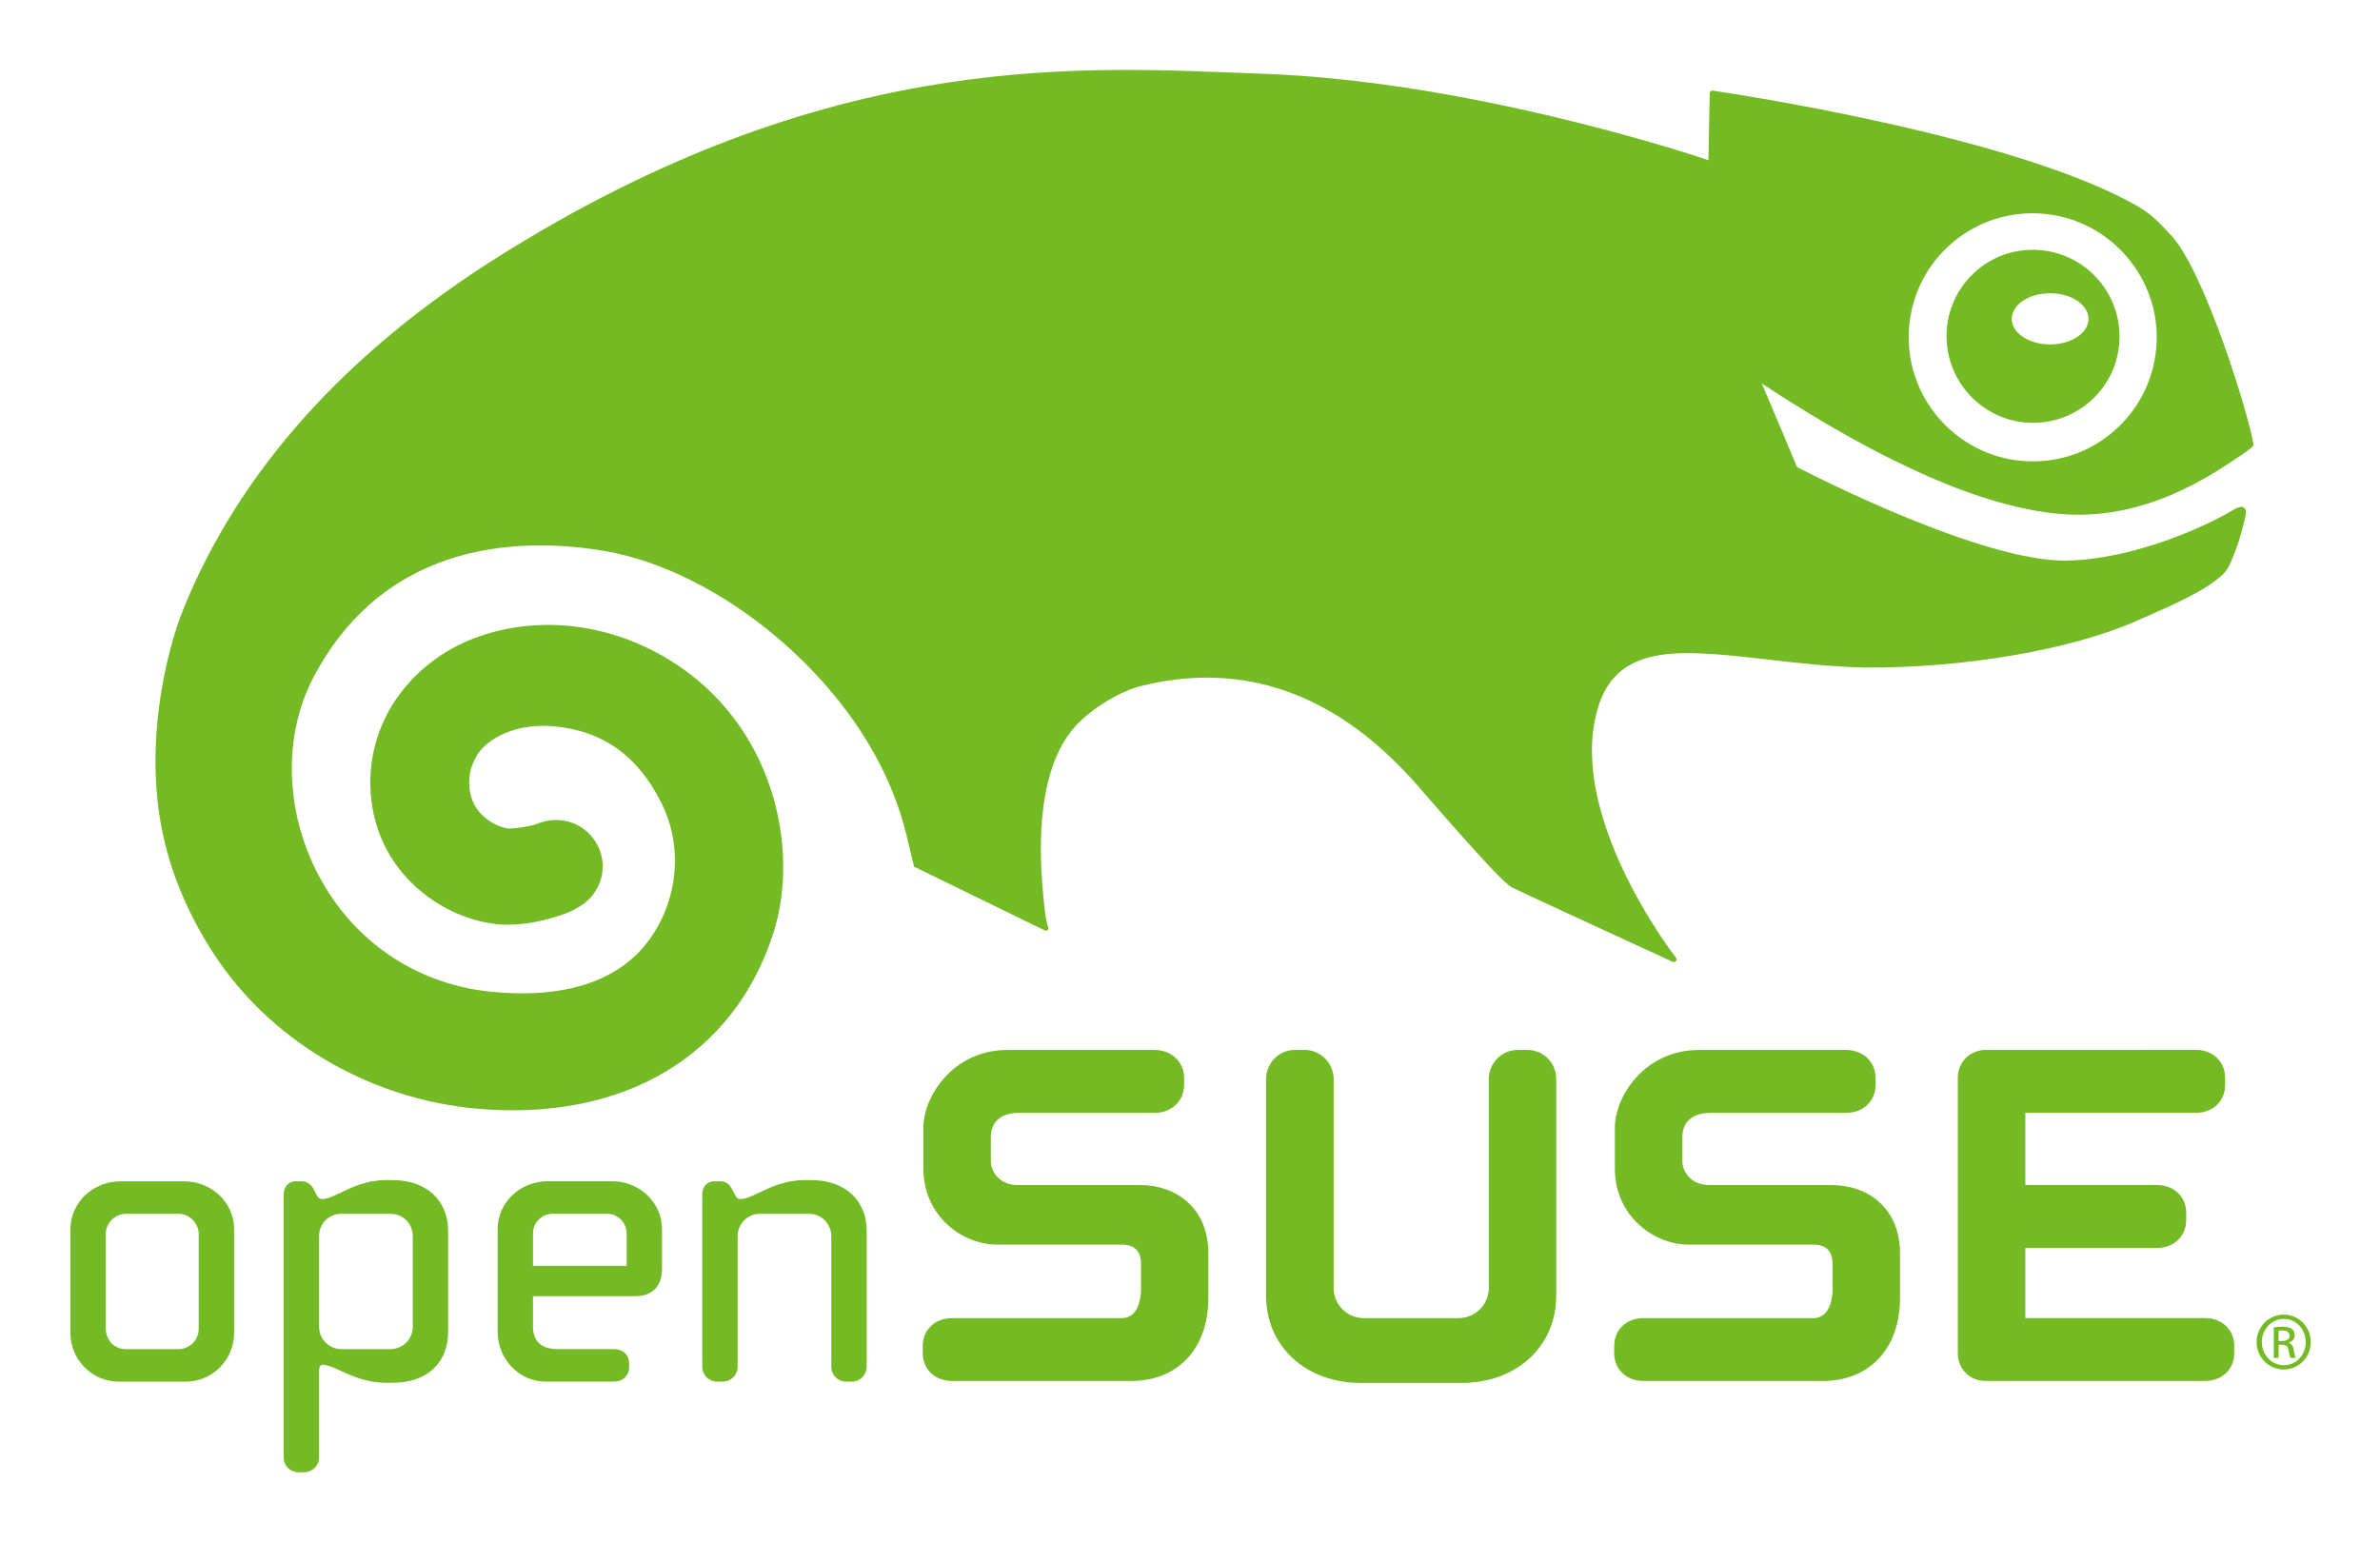 <?xml version="1.0" encoding="UTF-8"?>
<svg version="1.1" viewBox="0 0 340 220.3" xmlns="http://www.w3.org/2000/svg">
 <g transform="translate(-232.86 -406.35)" fill="#73ba25">
  <path id="Geeko" d="m523.71 442.05c-3.311-.119-6.451 1.051-8.85 3.301-2.399 2.25-3.815 5.298-3.915 8.599-.23 6.821 5.111 12.559 11.916 12.81 3.309.1 6.465-1.07 8.878-3.32 2.41-2.261 3.795-5.311 3.901-8.599.23-6.819-5.109-12.549-11.93-12.791zm2.021 13.512c-3.031 0-5.479-1.64-5.479-3.65 0-2.029 2.448-3.66 5.479-3.66 3.031 0 5.486 1.631 5.486 3.66 0 2.01-2.457 3.65-5.486 3.65zm28.798 14.729c.089-.069.295-.251.268-.419-.685-4.279-7.059-25.029-11.884-30.019-1.329-1.359-2.394-2.699-4.55-3.96-17.454-10.171-58.863-16.309-60.803-16.59 0 0-.195-.041-.33.091-.105.102-.125.3-.125.3s-.16 8.58-.184 9.539c-4.229-1.421-34.972-11.351-63.791-12.351-24.44-.859-60.033-4.02-107.2 24.98l-1.394.868c-22.19 13.841-37.51 30.91-45.518 50.739-2.512 6.24-5.889 20.32-2.541 33.569 1.442 5.791 4.13 11.611 7.756 16.819 8.194 11.77 21.944 19.58 36.749 20.899 20.904 1.87 36.733-7.519 42.363-25.099 3.871-12.13 0-29.928-14.839-39.008-12.07-7.391-25.049-5.711-32.578-.73-6.531 4.33-10.23 11.06-10.165 18.451.151 13.11 11.444 20.078 19.564 20.099 2.359 0 4.728-.41 7.399-1.28.951-.289 1.845-.649 2.831-1.259l.309-.181.195-.13-.065.039c1.85-1.261 2.964-3.311 2.964-5.511 0-.6-.084-1.208-.256-1.821-.959-3.32-4.239-5.328-7.638-4.709l-.46.109-.621.189-.901.31c-1.87.46-3.269.5-3.569.51-.951-.061-5.625-1.461-5.625-6.58v-.07c0-1.88.754-3.199 1.17-3.92 1.454-2.28 5.435-4.518 10.814-4.05 7.059.61 12.149 4.23 15.52 11.06 3.129 6.349 2.31 14.159-2.11 19.88-4.39 5.668-12.205 8.078-22.598 6.959-10.481-1.159-19.34-7.191-24.303-16.579-4.856-9.178-5.121-20.059-.686-28.418 10.609-20.029 30.649-19.82 41.637-17.921 16.26 2.82 34.758 17.819 41.319 35.139 1.059 2.761 1.599 4.949 2.071 6.95l.709 2.99 18.37 8.969c.395.193.528.258.686.14.189-.141.081-.53.081-.53-.114-.41-.381-.789-.805-5.93-.349-4.562-1.059-17.051 5.228-23.24 2.441-2.419 6.161-4.578 9.099-5.269 12.04-2.941 26.159-.912 39.507 14.539 6.91 7.98 10.279 11.619 11.97 13.249 0 0 .385.363.589.531.223.183.369.338.695.519.558.31 22.954 10.621 22.954 10.621s.265.132.461-.11c.194-.24.01-.479.01-.479-.149-.17-14.199-18.328-11.698-33.279 1.97-11.909 11.447-10.83 24.558-9.35 4.279.5 9.152 1.059 14.196 1.172 14.084.089 29.254-2.511 38.604-6.601 6.049-2.629 9.909-4.379 12.328-6.579.87-.721 1.321-1.891 1.791-3.15l.33-.831c.391-1.021.966-3.171 1.219-4.35.102-.519.221-1.027-.209-1.359-.393-.303-1.294.24-1.294.24-4.106 2.471-14.369 7.151-23.965 7.35-11.914.24-36.054-12.061-38.555-13.36-1.674-3.986-3.346-7.972-5.044-11.948 17.27 11.379 31.594 17.668 42.559 18.638 12.207 1.087 21.723-5.572 25.853-8.343.541-.359 1.08-.762 1.576-1.149zm-48.992-16.369c.175-4.73 2.155-9.12 5.614-12.34 3.46-3.231 7.975-4.9 12.708-4.749 9.76.349 17.43 8.589 17.095 18.338-.184 4.73-2.164 9.12-5.614 12.33-3.46 3.25-7.964 4.92-12.719 4.76-9.75-.36-17.411-8.58-17.084-18.338z" clip-rule="evenodd" fill-rule="evenodd"/>
  <path d="m376.84 556.36c-7.784 0-12.065 6.58-12.065 11.13v5.84c0 6.7 5.474 10.851 10.55 10.851h17.819c2.245 0 2.715 1.47 2.715 2.71v3.769c0 .4-.081 4.02-2.715 4.02h-24.303c-2.415 0-4.16 1.68-4.16 3.979v1.042c0 2.291 1.745 3.96 4.16 3.96h25.624c6.698 0 11.02-4.66 11.02-11.879v-6.302c0-6.779-4.87-9.809-9.706-9.809h-17.533c-2.639 0-3.836-1.98-3.836-3.38v-3.48c0-2.191 1.464-3.46 4.025-3.46h19.408c2.38 0 4.171-1.71 4.171-3.971v-1.04c0-2.269-1.821-3.981-4.251-3.981h-20.922z"/>
  <path d="m449.7 556.36c-2.301 0-4.155 1.87-4.155 4.171v29.838c0 2.39-1.95 4.311-4.311 4.311h-13.545c-2.369 0-4.309-1.921-4.309-4.311v-29.838c0-2.301-1.87-4.171-4.169-4.171h-1.31c-2.334 0-4.171 1.842-4.171 4.171v30.968c0 7.21 5.674 12.44 13.489 12.44h14.485c7.805 0 13.475-5.228 13.475-12.44v-30.968c0-2.329-1.829-4.171-4.16-4.171h-1.319z"/>
  <path d="m475.63 556.36c-7.78 0-12.074 6.58-12.074 11.13v5.84c0 6.7 5.484 10.851 10.564 10.851h17.814c2.248 0 2.72 1.47 2.72 2.71v3.769c0 .4-.081 4.02-2.72 4.02h-24.314c-2.405 0-4.16 1.68-4.16 3.979v1.042c0 2.291 1.756 3.96 4.16 3.96h25.633c6.7 0 11.041-4.66 11.041-11.879v-6.302c0-6.779-4.885-9.809-9.72-9.809h-17.533c-2.647 0-3.839-1.98-3.839-3.38v-3.48c0-2.191 1.464-3.46 4.025-3.46h19.419c2.375 0 4.158-1.71 4.158-3.971v-1.04c0-2.269-1.819-3.981-4.26-3.981h-20.913z"/>
  <path d="m512.55 560.34v39.358c0 2.259 1.705 3.96 3.964 3.96h31.364c2.415 0 4.16-1.67 4.16-3.96v-1.042c0-2.299-1.745-3.979-4.16-3.979h-25.687v-10.02h18.822c2.41 0 4.16-1.691 4.16-3.981v-1.04c0-2.301-1.75-3.971-4.16-3.971h-18.822v-10.32h24.382c2.406 0 4.16-1.659 4.16-3.971v-1.04c0-2.301-1.754-3.982-4.16-3.981l-29.968 3e-3c-2.306 0-4.055 1.715-4.055 3.984z"/>
  <g transform="matrix(1.754 0 0 1.754 -611.6 -134.13)" stroke-width="0">
   <path d="m491.25 404.37c-2.241 0-4.065 1.744-4.065 3.894v8.461c0 2.184 1.765 3.963 3.929 3.963h5.473c2.164 0 3.929-1.779 3.929-3.963v-8.461c0-2.149-1.825-3.894-4.065-3.894h-5.201zm-1.184 12.019v-7.726c0-.906.744-1.647 1.654-1.647h4.264c.89 0 1.648.758 1.648 1.647v7.726c0 .912-.738 1.653-1.648 1.653h-4.296c-.912 0-1.622-.725-1.622-1.653z"/>
   <path d="m512.91 404.27c-1.578 0-2.768.564-3.723 1.026-.582.279-1.086.52-1.477.52-.177 0-.328-.08-.408-.211l-.364-.696c-.091-.183-.456-.541-.907-.541h-.541c-.52 0-.936.467-.936 1.037v21.461c0 .673.531 1.203 1.203 1.203h.468c.667 0 1.209-.536 1.209-1.203v-7.121c0-.211.137-.439.276-.439.391 0 .895.229 1.477.496.955.439 2.145.98 3.723.98h.505c2.794 0 4.532-1.597 4.532-4.162v-8.192c0-2.526-1.775-4.157-4.532-4.157h-.505zm-5.475 11.952v-7.39c0-1.021.798-1.818 1.818-1.818h3.997c1.021 0 1.818.798 1.818 1.818v7.39c0 1.003-.818 1.818-1.818 1.818h-3.997c-1.001 0-1.818-.815-1.818-1.818z"/>
   <path d="m521.98 408.26v8.398c0 2.178 1.768 4.025 3.854 4.025h5.647c0.698 0 1.203-0.484 1.203-1.141v-0.37c0-0.661-0.505-1.135-1.203-1.135h-4.639c-1.3 0-1.986-0.639-1.986-1.854v-2.457h8.369c1.346 0 2.142-0.821 2.142-2.212v-3.256c0-2.149-1.822-3.894-4.054-3.894l-5.273 1e-3c-2.24 2e-3 -4.06 1.745-4.06 3.895zm2.877 0.371c0-0.907 0.713-1.619 1.621-1.619h4.396c0.906 0 1.613 0.712 1.613 1.619v2.622h-7.631c1e-3 -0.342 1e-3 -2.622 1e-3 -2.622z"/>
   <path d="m547 404.27c-1.573 0-2.76.564-3.718 1.021-.596.28-1.105.525-1.521.525-.183 0-.257-.023-.399-.269l-.331-.604c-.19-.382-.513-.575-.949-.575h-.465c-.562 0-.972.438-.972 1.037v14.077c0 .667.527 1.203 1.206 1.203h.465c.667 0 1.211-.542 1.211-1.203v-10.65c0-.998.815-1.818 1.813-1.818h3.999c1.001 0 1.816.82 1.816 1.818v10.65c0 .667.53 1.203 1.203 1.203h.47c.667 0 1.209-.542 1.209-1.203v-11.055c0-2.526-1.776-4.157-4.535-4.157h-.502z"/>
  </g>
  <g transform="matrix(1.754 0 0 1.754 -611.6 -134.13)">
   <path d="m667.46 415.23c1.218 0 2.188.99 2.188 2.229 0 1.257-.971 2.237-2.198 2.237-1.218 0-2.208-.98-2.208-2.237 0-1.238.99-2.229 2.208-2.229h.01zm-.01.346c-.98 0-1.782.842-1.782 1.882 0 1.06.802 1.891 1.792 1.891.99.011 1.782-.831 1.782-1.881s-.792-1.892-1.782-1.892h-.01zm-.416 3.179h-.396v-2.485c.208-.03.406-.06.703-.06.377 0 .624.079.772.188.149.108.229.276.229.515 0 .326-.218.524-.485.604v.021c.218.039.366.237.416.604.06.387.118.535.158.614h-.416c-.06-.079-.119-.307-.168-.634-.06-.316-.218-.436-.535-.436h-.277v1.069zm0-1.377h.287c.327 0 .604-.118.604-.426 0-.218-.158-.436-.604-.436-.129 0-.218.01-.287.021v.841z" fill="#73ba25"/>
  </g>
 </g>
</svg>
